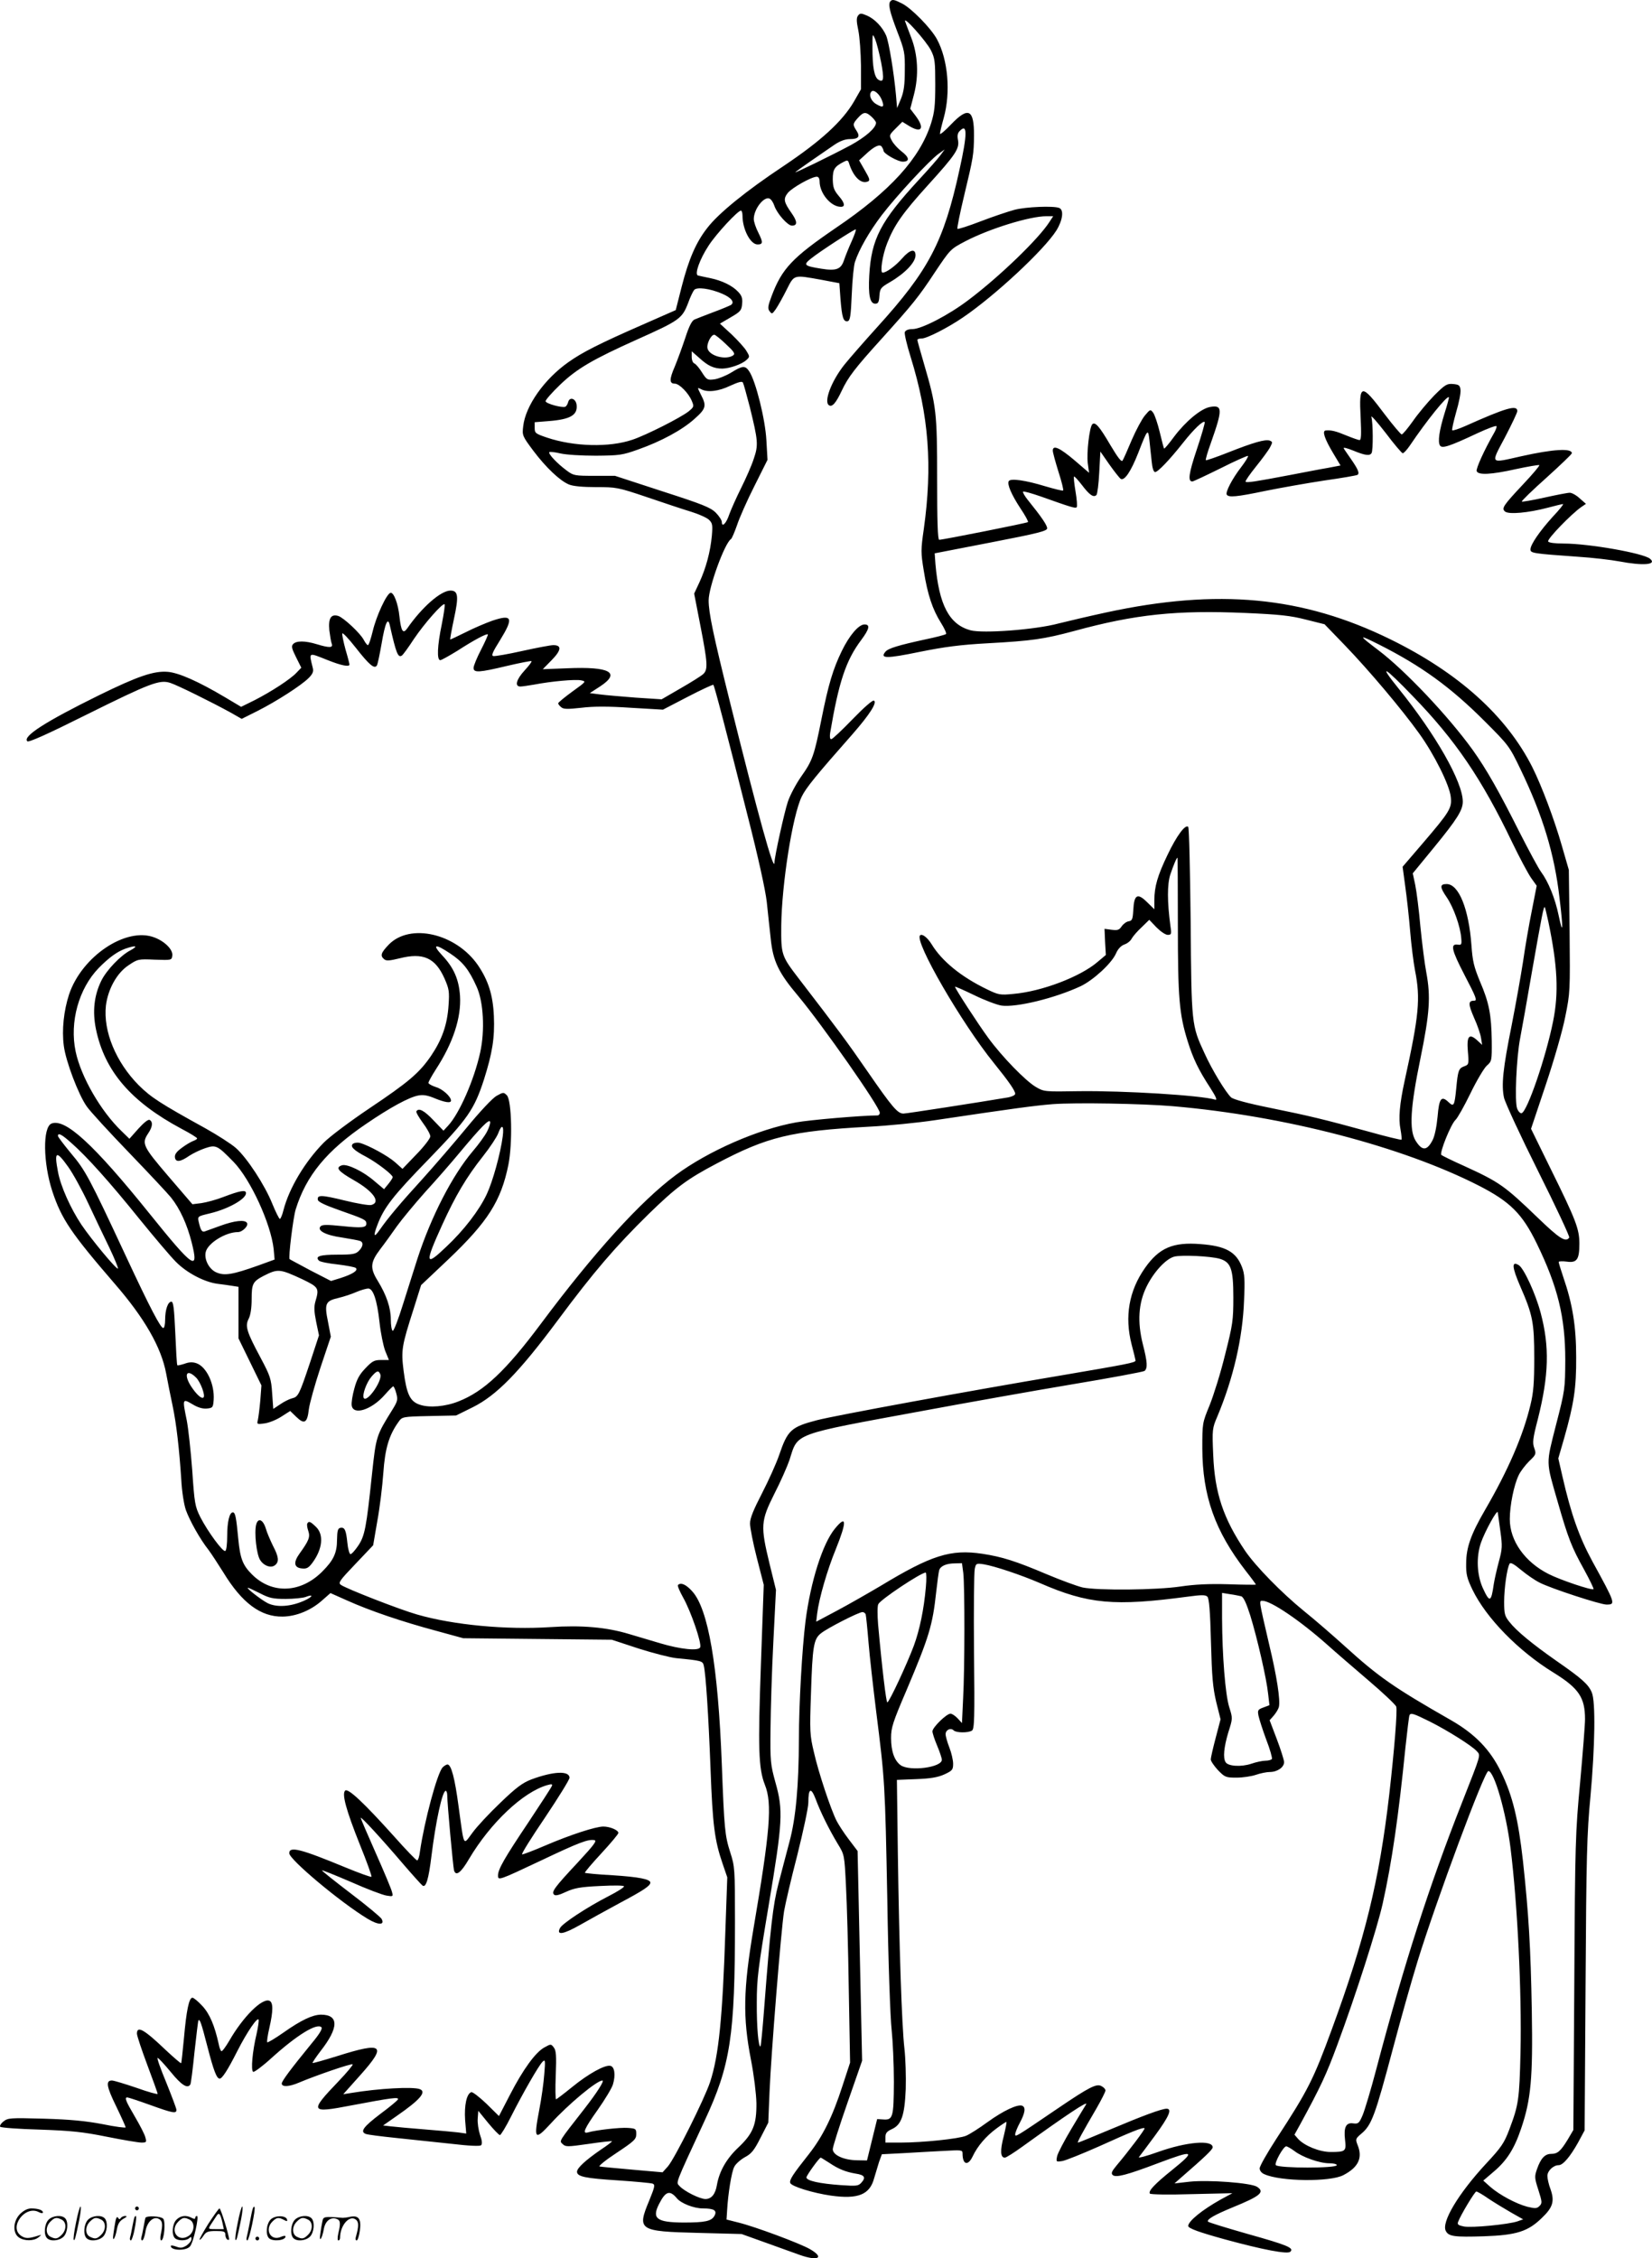 <svg version="1.0" xmlns="http://www.w3.org/2000/svg"
  viewBox="0 0 878.428 1200.43"
 preserveAspectRatio="xMidYMid meet">
<g transform="translate(-0.186,1200.938) scale(0.1,-0.1)"
fill="#000000" stroke="none">
<path d="M4737 12003 c-14 -14 -5 -54 35 -159 40 -103 42 -115 41 -209 0 -76
-5 -112 -20 -150 l-21 -50 -6 70 c-11 119 -37 278 -52 315 -20 46 -61 89 -103
107 -31 13 -36 13 -47 -1 -9 -13 -8 -31 2 -79 7 -34 13 -118 14 -187 l0 -125
-37 -65 c-62 -106 -176 -210 -373 -342 -202 -134 -348 -253 -407 -330 -60 -76
-99 -167 -136 -311 l-32 -126 -175 -77 c-233 -102 -323 -148 -396 -200 -128
-90 -228 -232 -240 -340 -6 -49 -5 -52 54 -131 67 -89 141 -159 189 -179 21
-9 72 -14 144 -14 108 0 116 -1 273 -54 88 -30 193 -65 233 -77 39 -12 82 -31
94 -42 19 -18 21 -27 16 -86 -8 -85 -31 -171 -66 -247 l-28 -60 33 -170 c39
-200 41 -234 15 -258 -11 -10 -65 -44 -121 -76 l-100 -58 -138 9 c-75 6 -161
13 -190 17 l-54 7 54 35 c113 74 54 107 -175 97 l-129 -5 47 48 c52 53 55 80
9 80 -14 0 -88 -14 -165 -31 -76 -17 -145 -29 -154 -27 -12 2 -4 21 35 83 74
120 67 141 -40 105 -34 -12 -98 -39 -141 -61 -43 -21 -80 -39 -83 -39 -2 0 7
50 20 111 26 120 22 149 -19 149 -51 0 -152 -89 -229 -200 -23 -33 -33 -17
-42 61 -7 70 -31 132 -48 127 -21 -6 -75 -123 -94 -203 -10 -41 -21 -75 -26
-75 -4 0 -14 13 -22 28 -18 35 -106 117 -135 127 -39 12 -54 -12 -48 -76 4
-30 9 -63 13 -72 8 -22 -14 -22 -80 -2 -62 19 -110 19 -126 0 -10 -11 -6 -25
16 -69 l28 -56 -25 -26 c-31 -34 -134 -101 -224 -147 l-71 -35 -84 50 c-143
85 -247 131 -306 136 -74 6 -159 -23 -367 -125 -282 -139 -406 -218 -380 -244
7 -7 102 35 314 141 341 169 390 188 447 169 37 -12 216 -100 323 -159 l56
-32 84 42 c101 51 233 136 272 175 22 22 27 35 22 54 -21 86 -26 83 80 41 73
-29 115 -37 115 -23 0 4 -9 40 -21 80 -11 41 -19 79 -17 85 2 6 34 -28 71 -75
72 -92 100 -116 113 -95 4 6 15 59 25 116 19 112 34 144 44 96 33 -146 43
-172 63 -160 6 3 35 43 65 89 56 83 154 194 163 184 3 -3 -4 -50 -15 -106 -24
-115 -27 -191 -8 -191 6 0 47 23 91 50 88 57 156 93 162 87 2 -2 -14 -38 -36
-81 -22 -42 -40 -86 -40 -97 0 -27 29 -25 180 11 68 16 126 27 128 25 3 -3
-14 -25 -37 -50 -44 -48 -54 -85 -22 -85 10 0 42 5 72 10 93 18 219 29 250 23
29 -6 29 -6 -46 -60 -41 -30 -75 -58 -75 -62 0 -5 7 -14 16 -21 12 -11 34 -11
107 -3 65 8 143 8 263 0 l171 -10 131 68 c73 38 134 66 137 64 6 -6 68 -243
183 -699 56 -219 94 -393 101 -455 6 -55 15 -143 21 -195 12 -120 42 -182 146
-305 127 -152 434 -590 434 -621 0 -8 -6 -14 -12 -14 -82 0 -363 -24 -433 -37
-202 -36 -467 -152 -640 -280 -186 -138 -434 -411 -716 -789 -188 -252 -304
-361 -439 -414 -70 -28 -155 -35 -205 -18 -53 17 -71 56 -87 180 -14 111 -10
132 53 329 l40 127 146 138 c208 198 279 309 318 501 23 114 18 344 -8 370
-17 17 -19 17 -55 -3 -21 -12 -87 -82 -157 -167 -66 -80 -172 -203 -236 -274
-117 -128 -185 -209 -228 -271 -31 -45 -36 -35 -12 27 35 92 82 153 271 347
208 215 243 264 295 424 45 142 58 223 53 338 -5 113 -30 190 -85 271 -117
169 -361 225 -474 109 -42 -44 -47 -59 -24 -78 11 -9 28 -8 81 5 126 32 190 3
239 -106 25 -57 27 -70 22 -144 -7 -104 -35 -182 -93 -268 -63 -92 -120 -140
-329 -280 -101 -68 -207 -147 -241 -181 -100 -101 -185 -243 -215 -360 -6 -25
-15 -46 -19 -46 -4 0 -22 36 -40 80 -40 100 -135 245 -194 297 -25 22 -97 68
-161 104 -243 134 -290 165 -355 229 -122 123 -190 288 -175 424 11 87 58 173
120 214 49 33 52 34 140 30 88 -3 90 -3 93 21 5 31 -39 76 -95 97 -150 58
-386 -100 -454 -303 -28 -86 -39 -188 -28 -272 10 -82 78 -261 122 -323 17
-25 119 -136 225 -246 106 -110 206 -217 223 -238 48 -60 86 -144 110 -239 40
-158 10 -138 -224 153 -298 370 -448 507 -521 479 -48 -19 -45 -210 4 -360 49
-148 100 -223 333 -493 157 -181 246 -336 272 -474 9 -47 24 -125 35 -175 20
-96 35 -226 46 -395 3 -58 14 -128 24 -157 20 -56 75 -155 121 -213 15 -20 50
-74 79 -120 98 -161 198 -236 315 -234 73 1 153 34 213 89 l41 36 90 -40 c120
-54 291 -112 470 -160 l146 -40 395 -4 395 -4 143 -47 c79 -25 169 -48 200
-51 135 -13 140 -15 146 -39 11 -45 25 -263 36 -550 11 -299 22 -381 64 -503
l25 -73 -10 -282 c-15 -462 -35 -665 -81 -805 -29 -89 -189 -409 -225 -450
l-28 -31 -160 14 c-88 8 -167 15 -175 17 -8 1 32 34 90 72 95 63 105 73 105
100 0 28 -2 30 -45 33 -40 3 -168 -11 -212 -24 -32 -9 -19 20 52 120 38 54 75
115 81 135 15 50 9 95 -14 99 -29 6 -116 -42 -202 -112 -44 -36 -83 -65 -86
-66 -4 0 -5 57 -2 128 4 104 2 131 -10 147 -15 20 -16 20 -50 1 -47 -25 -114
-117 -184 -253 l-58 -112 -67 66 c-37 35 -73 63 -80 61 -25 -8 -38 -70 -33
-147 l6 -73 -43 6 c-24 3 -104 10 -178 16 -74 6 -154 13 -178 16 l-43 5 73 51
c123 85 160 128 122 142 -35 14 -218 4 -363 -20 l-44 -7 92 103 c142 159 120
177 -123 100 -71 -22 -131 -39 -132 -37 -2 2 17 30 42 63 98 125 99 194 2 194
-45 -1 -105 -29 -200 -96 -44 -31 -82 -53 -85 -51 -3 3 2 37 11 76 21 91 21
137 0 145 -39 15 -140 -86 -212 -211 -20 -34 -39 -60 -43 -57 -4 2 -11 19 -14
37 -22 99 -48 161 -87 203 -22 24 -46 44 -53 44 -18 0 -32 -67 -45 -215 -7
-71 -13 -132 -15 -133 -2 -2 -39 30 -82 70 -115 110 -153 131 -153 87 0 -11
25 -86 55 -166 30 -80 55 -149 55 -154 0 -4 -51 10 -112 32 -62 21 -121 39
-131 39 -34 0 -29 -32 22 -136 28 -58 51 -109 51 -113 0 -4 -55 3 -123 17 -90
17 -172 25 -312 29 -181 5 -191 4 -215 -15 -14 -11 -21 -24 -17 -28 5 -5 99
-12 210 -15 168 -6 228 -12 357 -38 85 -17 168 -31 184 -31 26 0 28 2 21 27
-3 15 -29 65 -56 111 -50 85 -56 102 -40 102 5 0 60 -18 121 -40 122 -44 140
-47 140 -26 0 7 -25 73 -54 145 -30 72 -51 131 -46 131 5 0 36 -34 70 -75 57
-70 89 -90 104 -66 3 4 13 82 22 172 10 90 19 166 21 168 7 10 15 -12 47 -136
34 -132 50 -173 66 -173 13 0 42 44 94 147 53 104 108 183 113 166 2 -6 -3
-40 -11 -76 -22 -92 -31 -193 -18 -201 5 -3 50 30 98 74 135 122 241 187 265
163 7 -7 -11 -37 -53 -87 -111 -136 -158 -199 -158 -212 0 -20 41 -17 92 5 90
38 279 103 285 97 3 -3 -30 -43 -74 -89 -158 -165 -154 -172 69 -129 211 40
251 45 246 32 -1 -5 -43 -40 -93 -77 -91 -69 -110 -95 -78 -107 9 -4 81 -13
158 -21 77 -8 209 -22 293 -31 101 -12 156 -14 162 -8 7 7 5 26 -6 56 -8 25
-14 64 -12 86 l3 41 53 -65 c29 -35 57 -64 62 -64 5 0 32 44 59 98 62 123 148
273 168 292 14 14 15 7 9 -65 -3 -44 -15 -131 -27 -192 -30 -158 -24 -164 62
-71 92 101 244 228 274 228 12 0 -27 -62 -97 -152 -139 -178 -133 -168 -114
-186 15 -15 25 -15 137 1 67 10 123 16 125 14 2 -1 -25 -22 -60 -45 -81 -56
-126 -97 -126 -117 0 -26 45 -35 219 -46 91 -6 173 -14 183 -17 14 -6 12 -16
-18 -90 -66 -158 -56 -164 261 -172 l230 -6 120 -43 c66 -24 151 -54 189 -68
99 -35 134 -15 54 31 -52 30 -293 120 -380 141 l-63 16 3 47 c5 91 24 207 38
233 7 15 33 38 56 51 36 19 50 37 84 104 l41 80 7 170 c8 192 61 855 77 954 6
36 37 170 70 297 32 128 59 254 59 280 0 77 14 84 39 19 25 -68 71 -161 118
-239 35 -57 35 -59 43 -220 5 -89 12 -338 15 -552 l7 -390 -41 -125 c-53 -164
-105 -268 -177 -360 -88 -111 -106 -139 -100 -155 7 -18 120 -53 217 -67 143
-20 206 5 229 93 7 24 19 63 26 86 l15 41 117 6 c64 4 161 9 215 12 92 5 97 5
97 -14 0 -60 29 -68 54 -15 26 55 71 107 125 147 27 20 51 36 54 36 3 0 -4
-34 -14 -76 -20 -77 -18 -114 6 -114 7 0 48 26 91 57 240 173 355 249 341 226
-3 -4 -37 -61 -76 -126 -39 -65 -74 -132 -78 -149 -6 -31 -6 -31 28 -26 20 4
107 39 195 78 170 77 234 103 242 96 4 -4 -84 -121 -150 -199 -24 -29 -29 -40
-20 -49 16 -16 74 -1 243 63 191 72 202 67 73 -37 -92 -74 -127 -111 -118
-125 3 -5 99 -7 222 -3 l217 5 -63 -34 c-98 -55 -171 -114 -172 -140 0 -13 59
-34 197 -72 198 -54 332 -80 346 -65 21 20 -15 35 -229 95 -112 32 -207 61
-209 65 -7 12 35 36 132 76 147 60 172 81 129 109 -32 21 -259 38 -360 27
l-79 -9 34 30 c129 112 169 150 169 162 0 41 -140 29 -291 -25 -61 -22 -107
-34 -101 -27 5 6 44 58 86 115 74 101 92 142 61 142 -26 0 -126 -37 -299 -110
-91 -38 -168 -70 -172 -70 -6 0 20 48 100 185 25 44 46 85 46 92 0 7 -9 17
-21 23 -26 15 -64 -4 -232 -118 -225 -153 -227 -154 -227 -138 0 8 11 36 25
62 28 52 32 82 12 90 -25 9 -101 -27 -184 -87 -45 -33 -97 -66 -115 -73 -39
-16 -230 -36 -346 -36 l-82 0 0 28 c0 22 7 31 33 43 52 23 69 72 75 213 2 67
-1 164 -7 216 -14 121 -28 545 -35 1041 l-5 387 102 4 c76 3 114 9 150 25 43
20 47 25 47 57 0 19 -9 58 -20 86 -11 28 -20 60 -20 71 0 23 27 36 43 20 13
-13 76 -14 97 -1 13 8 15 63 11 418 -2 225 0 423 4 441 6 30 8 31 48 25 56 -9
197 -56 299 -100 257 -112 396 -124 785 -72 74 10 95 10 105 0 9 -9 15 -78 19
-240 5 -188 10 -243 28 -320 l23 -92 -26 -99 c-14 -53 -26 -105 -26 -114 0 -9
17 -34 38 -57 37 -38 42 -40 99 -40 33 0 80 7 103 15 23 8 57 15 74 15 40 0
76 25 76 53 -1 12 -18 67 -39 122 l-38 100 22 25 c12 14 24 34 27 45 9 36 -11
165 -52 335 -55 237 -54 230 -35 230 45 0 201 -106 345 -234 41 -37 139 -121
217 -188 79 -67 145 -130 149 -140 7 -22 -10 -231 -37 -468 -53 -457 -129
-768 -305 -1247 -99 -270 -127 -325 -296 -584 -48 -74 -88 -144 -88 -156 0
-12 10 -25 25 -31 85 -39 350 -42 420 -5 81 42 104 93 75 162 -11 29 -10 32
19 57 57 47 74 95 171 459 38 143 96 350 130 460 101 327 355 1010 376 1010
31 0 94 -218 118 -410 37 -296 60 -767 53 -1085 -6 -251 -10 -279 -59 -409
-28 -74 -42 -95 -126 -185 -146 -158 -237 -310 -212 -356 15 -29 45 -33 203
-28 172 6 233 25 307 97 59 56 69 89 47 152 -10 26 -17 58 -17 72 0 27 32 57
60 57 23 0 61 45 103 120 l35 65 5 775 c4 683 7 802 26 1000 24 266 28 505 7
553 -18 43 -53 74 -187 167 -130 91 -214 160 -252 209 -24 30 -27 43 -27 106
0 70 15 178 29 202 4 9 23 -1 61 -33 30 -25 75 -56 100 -68 58 -30 321 -116
354 -116 50 0 49 4 -75 230 -70 129 -113 250 -159 451 l-22 96 31 107 c52 183
65 267 64 431 0 163 -19 282 -68 424 -14 41 -25 78 -25 82 0 4 19 5 42 2 55
-8 68 11 68 95 0 78 -17 124 -155 403 l-102 208 78 233 c44 131 90 290 104
363 26 128 26 136 23 455 l-4 325 -37 128 c-40 140 -107 318 -157 418 -137
272 -392 502 -755 680 -467 229 -917 271 -1510 143 -88 -19 -203 -46 -255 -59
-122 -33 -402 -54 -468 -36 -113 31 -167 135 -186 352 l-4 57 299 58 c254 49
299 61 299 75 0 16 -28 58 -103 151 -17 21 -28 41 -25 44 4 3 46 -9 95 -26
160 -57 183 -64 190 -57 4 4 1 42 -6 83 -7 42 -11 78 -8 80 2 3 21 -18 42 -45
40 -53 62 -68 77 -53 5 5 12 59 15 120 l6 111 48 -69 c27 -38 54 -72 60 -76
20 -12 54 38 93 137 50 129 53 133 60 66 3 -32 9 -82 12 -112 3 -33 10 -55 18
-55 15 0 77 65 149 156 56 71 106 119 115 110 2 -3 -16 -68 -42 -145 -43 -128
-49 -171 -24 -171 5 0 73 32 150 70 77 39 143 68 146 66 3 -3 -13 -29 -35 -58
-49 -63 -86 -135 -78 -148 10 -16 53 -12 206 20 79 16 220 41 312 55 93 13
172 27 177 30 13 8 2 32 -35 85 -17 25 -35 50 -38 56 -4 7 19 1 51 -12 63 -26
88 -29 97 -13 9 14 8 163 -1 192 -3 12 30 -26 76 -85 45 -60 86 -108 91 -108
5 0 22 18 37 40 91 135 198 267 208 258 2 -2 -8 -39 -22 -83 -29 -93 -38 -155
-25 -174 11 -17 49 -5 200 66 52 24 97 41 100 37 3 -3 -3 -20 -13 -37 -52 -90
-97 -190 -92 -202 8 -22 76 -19 210 11 65 14 120 23 123 21 3 -3 -36 -49 -86
-102 -107 -114 -116 -128 -96 -145 20 -16 122 -7 225 20 41 11 79 20 83 20 5
0 -19 -30 -54 -67 -69 -76 -119 -148 -119 -174 0 -20 11 -22 250 -39 80 -5
180 -17 223 -25 126 -24 201 -18 163 14 -35 30 -327 81 -459 81 -46 0 -79 4
-83 11 -7 12 123 146 176 183 l25 17 -33 29 c-18 17 -42 30 -53 30 -12 0 -73
-12 -136 -26 -63 -14 -117 -23 -119 -21 -3 3 56 60 131 127 74 67 135 125 135
130 0 28 -99 22 -269 -16 -169 -38 -164 -45 -87 100 36 69 66 132 66 140 0 35
-59 18 -278 -80 -34 -15 -65 -25 -68 -22 -3 3 7 47 21 97 15 50 25 103 23 118
-3 24 -8 28 -39 31 -33 3 -43 -3 -101 -61 -35 -36 -86 -97 -113 -136 -28 -39
-54 -71 -60 -71 -5 1 -46 49 -90 107 -125 167 -138 165 -128 -19 4 -88 3 -118
-6 -118 -6 0 -37 11 -69 24 -55 23 -81 30 -111 27 -20 -2 -6 -44 40 -121 l39
-65 -68 -13 c-37 -6 -128 -24 -202 -38 -184 -35 -230 -42 -235 -35 -2 4 23 40
56 81 33 41 67 87 75 103 13 25 13 28 -2 34 -23 9 -88 -10 -222 -63 -63 -25
-116 -43 -118 -41 -3 2 9 44 27 93 63 178 62 202 -5 190 -49 -9 -130 -77 -191
-158 -27 -37 -51 -65 -53 -63 -2 1 -12 40 -23 86 -11 46 -27 93 -35 104 -15
20 -16 19 -44 -14 -16 -19 -47 -77 -70 -130 -22 -53 -44 -102 -49 -110 -6 -9
-24 14 -64 81 -59 101 -82 127 -97 112 -15 -15 -31 -153 -24 -207 l7 -51 -78
67 c-78 66 -115 83 -115 51 0 -10 14 -60 30 -112 17 -52 28 -97 25 -100 -2 -3
-46 8 -97 23 -102 31 -182 43 -192 27 -10 -16 14 -72 62 -145 25 -37 43 -70
40 -73 -5 -5 -452 -94 -472 -94 -8 0 -11 102 -11 322 0 357 -4 388 -70 614
-19 65 -35 122 -35 126 0 5 10 8 23 8 27 0 137 56 218 111 171 116 432 359
498 463 34 55 41 110 15 120 -31 12 -177 6 -238 -10 -33 -9 -114 -36 -179 -61
-65 -25 -121 -43 -124 -40 -3 3 13 82 35 174 50 208 52 222 53 321 1 141 -30
156 -122 60 -32 -34 -59 -56 -59 -50 0 7 9 45 20 84 38 137 23 310 -36 419
-32 59 -135 164 -186 190 -40 20 -51 23 -61 12z m215 -261 c21 -42 23 -61 23
-182 0 -112 -4 -147 -22 -205 -59 -187 -217 -361 -505 -556 -233 -159 -288
-217 -343 -363 -20 -53 -22 -67 -11 -81 12 -16 14 -16 33 11 11 16 37 62 57
102 42 83 35 81 186 54 l95 -18 6 -84 c8 -98 15 -122 38 -118 13 3 17 25 22
143 3 77 11 155 17 172 22 67 76 161 142 248 77 101 254 292 303 327 l32 23
-22 -30 c-12 -17 -63 -75 -114 -130 -205 -222 -254 -316 -265 -510 -6 -105 4
-150 32 -150 15 0 20 8 22 42 3 39 7 44 55 72 81 47 137 106 137 143 0 38 -30
31 -71 -16 -35 -40 -84 -76 -104 -76 -15 0 -1 93 24 156 38 97 82 160 216 308
149 164 169 195 161 240 -5 25 -2 39 10 50 40 41 40 -17 -2 -206 -84 -385
-163 -535 -439 -839 -66 -73 -144 -162 -173 -198 -70 -88 -111 -198 -82 -216
17 -11 37 12 68 78 34 72 69 118 213 277 163 181 196 221 282 352 82 122 82
123 162 165 129 67 342 133 431 133 l36 0 -19 -29 c-56 -89 -265 -291 -431
-416 -105 -80 -250 -155 -298 -155 -22 0 -37 -6 -41 -16 -3 -9 11 -68 31 -132
97 -313 117 -578 70 -915 -16 -111 -16 -125 0 -222 20 -127 47 -206 91 -276
19 -30 31 -57 27 -60 -4 -4 -54 -17 -112 -29 -142 -31 -195 -47 -210 -65 -31
-37 6 -37 181 -1 134 27 217 38 364 46 236 13 297 22 458 65 325 89 545 112
912 96 181 -8 238 -14 320 -35 l100 -25 111 -115 c126 -131 299 -336 391 -464
81 -112 162 -275 169 -338 7 -60 -4 -78 -153 -252 l-103 -120 14 -104 c8 -56
20 -163 26 -237 6 -74 18 -168 26 -210 30 -151 21 -240 -55 -586 -27 -124 -34
-201 -22 -260 5 -27 7 -52 5 -54 -2 -2 -79 16 -171 42 -241 66 -315 84 -526
127 -124 25 -196 45 -209 56 -28 26 -102 147 -142 236 -68 147 -69 150 -73
698 -3 272 -8 499 -13 504 -15 15 -61 -46 -110 -149 -53 -110 -70 -169 -70
-241 l0 -48 -40 39 c-50 49 -68 39 -72 -43 -3 -50 -6 -57 -25 -60 -12 -2 -28
-14 -37 -27 -13 -19 -21 -22 -53 -18 l-38 5 3 -70 4 -69 -44 -37 c-92 -79
-297 -157 -448 -170 -70 -7 -79 -5 -139 24 -137 66 -241 150 -296 241 -22 35
-50 57 -61 46 -31 -31 221 -467 394 -680 80 -99 112 -146 112 -162 0 -7 -17
-15 -37 -19 -148 -25 -540 -86 -557 -86 -31 0 -58 31 -192 225 -106 154 -159
225 -362 489 -96 125 -97 129 -96 286 3 222 60 585 109 685 23 47 75 111 271
333 90 103 131 167 113 177 -6 5 -53 -36 -114 -99 -56 -58 -107 -106 -113
-106 -7 0 -9 12 -6 33 46 272 84 386 165 494 44 59 49 83 18 83 -31 0 -80 -57
-121 -141 -47 -97 -71 -177 -108 -362 -39 -196 -48 -221 -109 -307 -27 -39
-59 -99 -70 -133 -18 -53 -71 -293 -71 -322 -1 -61 -88 255 -236 850 -90 362
-114 477 -114 543 0 71 86 306 119 326 5 4 19 37 32 74 12 37 53 130 92 207
l70 140 -6 105 c-6 110 -56 312 -91 365 -21 32 -35 32 -96 -6 -28 -17 -68 -33
-89 -36 -37 -5 -41 -3 -66 36 -14 23 -32 44 -40 48 -9 3 -15 18 -15 35 l0 30
41 -36 c46 -42 77 -56 122 -56 40 1 103 23 127 45 19 17 19 19 2 47 -9 17 -45
56 -79 89 l-63 58 58 34 c52 30 57 37 60 71 3 29 -2 44 -20 63 -31 34 -87 61
-150 74 -29 6 -58 12 -65 14 -19 6 9 86 57 159 40 62 155 186 172 186 4 0 8
-12 8 -27 0 -72 42 -153 80 -153 29 0 30 11 5 61 -14 27 -25 60 -25 74 0 52
53 121 83 109 9 -3 21 -21 27 -40 14 -40 70 -104 93 -104 30 0 29 22 -1 65
-43 61 -46 77 -21 109 22 27 126 86 154 86 9 0 15 -9 15 -25 0 -63 60 -135
113 -135 25 0 21 21 -13 60 -24 29 -29 44 -30 86 0 53 9 68 58 93 19 10 23 9
28 -6 22 -71 63 -113 99 -99 14 5 13 13 -14 59 l-31 54 33 30 c46 44 77 59 88
42 5 -8 9 -17 9 -21 0 -15 76 -58 102 -58 39 0 36 23 -8 56 -19 15 -42 40 -50
56 -15 28 -14 30 20 64 l36 36 34 -21 c68 -42 87 -15 37 52 l-29 38 20 77 c26
100 21 210 -15 302 -14 36 -28 74 -32 85 -12 35 113 -105 137 -153z m-265 -63
c17 -91 14 -111 -15 -93 -21 14 -31 66 -31 169 0 78 0 79 14 47 8 -19 22 -74
32 -123z m3 -199 c16 -40 9 -46 -29 -24 -29 17 -41 51 -25 67 12 12 41 -12 54
-43z m-53 -92 c13 -12 23 -26 23 -31 0 -28 -57 -77 -136 -120 -101 -54 -302
-152 -293 -143 6 7 136 97 208 146 30 20 57 30 82 30 46 0 56 13 35 45 -21 32
-20 37 9 69 29 32 42 32 72 4z m-106 -660 c-16 -35 -34 -80 -41 -101 -16 -49
-41 -59 -121 -46 -93 15 -98 20 -52 56 45 36 225 153 235 153 4 0 -6 -28 -21
-62z m-689 -280 c49 -21 68 -46 46 -60 -7 -4 -49 -22 -93 -38 -44 -17 -89 -34
-100 -39 -14 -6 -29 -35 -49 -97 -16 -48 -41 -117 -56 -153 -30 -69 -29 -91 0
-91 24 0 73 -50 90 -91 13 -30 12 -33 -16 -56 -41 -33 -227 -127 -299 -151
-123 -42 -311 -37 -454 11 -62 21 -66 24 -66 52 l0 30 75 6 c115 9 154 32 148
86 -4 34 -37 45 -45 15 -3 -12 -10 -23 -16 -25 -18 -6 -100 16 -104 29 -2 6
34 47 79 90 88 84 172 133 408 239 226 101 239 111 271 194 11 31 26 62 32 69
14 17 84 8 149 -20z m20 -268 c44 -41 50 -51 38 -60 -39 -26 -126 -3 -136 37
-6 23 18 73 36 73 5 0 33 -22 62 -50z m127 -335 c44 -179 46 -201 21 -274 -11
-35 -42 -105 -67 -155 -25 -50 -53 -113 -63 -140 -16 -49 -40 -73 -40 -41 0 9
-15 32 -32 49 -28 28 -71 45 -285 114 l-251 82 -110 0 c-104 0 -111 1 -148 29
-50 37 -99 89 -91 97 3 3 30 0 59 -7 31 -7 110 -12 188 -12 126 1 141 3 225
33 122 43 235 104 300 163 61 54 65 69 34 128 -20 40 -20 40 0 30 34 -19 94
-12 156 18 42 19 62 25 67 17 4 -7 20 -66 37 -131z m3344 -1261 c226 -114 381
-226 563 -408 128 -128 132 -133 191 -256 118 -245 180 -448 207 -681 21 -173
19 -206 -4 -97 -19 93 -56 182 -94 233 -13 17 -64 112 -114 210 -109 217 -175
334 -250 439 -130 180 -360 423 -502 530 -107 81 -107 85 3 30z m182 -276
c225 -232 365 -437 527 -775 39 -81 85 -167 101 -190 l30 -42 -26 -133 c-15
-73 -36 -196 -47 -273 -12 -77 -39 -228 -60 -335 -47 -233 -55 -318 -41 -385
6 -27 88 -204 182 -392 94 -188 168 -346 165 -352 -18 -28 -53 -5 -169 107
-176 169 -201 187 -391 274 -61 27 -115 54 -120 58 -11 11 51 164 75 186 11
10 47 74 80 142 33 68 73 135 87 147 26 23 27 26 26 132 -2 138 -14 203 -63
316 -32 78 -39 107 -45 192 -14 192 -67 325 -132 325 -37 0 -37 -16 1 -71 36
-53 73 -156 77 -219 3 -31 0 -35 -18 -32 -42 6 -34 -28 36 -163 61 -117 68
-135 51 -135 -33 0 -33 -17 -1 -91 18 -39 34 -87 37 -107 l6 -37 -26 24 c-43
39 -57 24 -50 -58 6 -69 5 -71 -20 -80 -29 -11 -33 -22 -42 -119 -9 -91 -13
-98 -41 -71 -38 36 -50 20 -58 -77 -5 -53 -15 -102 -26 -124 -30 -59 -56 -60
-91 -4 -35 57 -28 176 26 438 49 240 55 327 31 456 -8 41 -22 149 -31 240 -8
91 -21 193 -28 226 l-13 61 114 139 c122 149 152 197 152 242 0 104 -143 356
-342 602 -109 135 -78 119 77 -42z m-1250 -1215 c0 -386 7 -474 52 -618 29
-93 58 -153 120 -248 32 -50 39 -67 26 -63 -75 23 -482 48 -724 45 -184 -3
-186 -3 -230 23 -54 32 -178 159 -252 260 -53 72 -177 263 -177 272 0 3 45
-17 101 -44 55 -27 121 -52 146 -56 78 -11 284 39 421 103 67 32 163 120 187
172 11 26 27 43 46 50 15 5 33 19 39 32 7 12 30 39 53 60 l40 39 38 -40 c22
-22 48 -40 60 -40 19 0 21 4 15 43 -18 133 -18 225 -1 278 17 50 33 89 38 89
1 0 2 -161 2 -357z m1970 17 c49 -234 56 -378 25 -531 -39 -193 -137 -477
-167 -487 -7 -2 -18 9 -24 25 -14 36 -4 270 16 373 8 41 37 204 64 361 52 295
61 342 67 336 2 -2 10 -36 19 -77z m-7539 -152 c-53 -27 -129 -107 -156 -163
-38 -78 -47 -163 -28 -256 46 -223 186 -386 455 -530 46 -24 83 -47 83 -51 0
-4 -9 -9 -19 -13 -10 -3 -38 -19 -61 -36 -30 -22 -40 -36 -38 -52 4 -27 28
-25 77 9 20 13 57 31 84 40 57 19 64 16 151 -73 90 -93 198 -328 213 -463 l5
-56 -88 -32 c-135 -48 -178 -55 -220 -37 -40 16 -68 70 -58 110 12 47 106 105
171 105 24 0 58 34 48 49 -11 18 -66 12 -140 -15 -38 -14 -77 -28 -86 -31 -12
-3 -19 6 -27 37 -11 46 -15 42 58 60 96 23 190 76 190 107 0 19 -30 14 -122
-21 -36 -14 -88 -28 -115 -32 l-48 -6 -128 149 c-136 159 -143 174 -107 228
23 34 26 60 8 71 -7 5 -30 -13 -60 -46 l-48 -54 -41 40 c-111 106 -217 290
-245 424 -33 157 17 335 123 444 54 55 97 86 140 102 57 20 73 16 29 -8z
m1701 -18 c66 -44 98 -84 139 -175 37 -80 45 -234 19 -351 -32 -145 -110 -323
-170 -388 l-25 -27 -53 55 c-49 52 -79 68 -91 48 -3 -5 13 -32 34 -61 22 -29
40 -62 40 -72 0 -11 -33 -54 -74 -96 l-74 -77 -39 35 c-37 33 -140 90 -188
103 -11 3 -26 1 -34 -3 -21 -14 -1 -35 70 -72 57 -31 139 -94 139 -107 0 -4
-10 -20 -23 -36 l-23 -28 -50 42 c-59 52 -146 94 -174 85 -36 -12 -21 -31 63
-79 104 -59 146 -118 93 -132 -13 -3 -77 8 -142 24 -123 30 -147 31 -142 3 2
-11 41 -29 118 -56 128 -45 140 -50 140 -70 0 -22 -24 -24 -130 -13 -78 8
-104 8 -113 -1 -22 -22 26 -48 114 -60 44 -7 87 -15 95 -18 20 -7 17 -30 -6
-53 -17 -17 -33 -20 -114 -20 -93 0 -121 -9 -98 -32 6 -6 50 -15 99 -20 48 -6
92 -14 97 -19 14 -13 -18 -33 -80 -53 l-52 -16 -109 56 c-59 32 -109 58 -111
60 -8 5 19 222 32 264 56 181 165 313 376 456 126 86 227 141 276 150 27 5 50
1 88 -15 54 -22 86 -27 86 -12 0 21 -45 62 -81 72 -21 7 -39 17 -39 22 0 6 18
38 39 71 92 141 136 276 129 391 -6 88 -33 150 -94 215 -57 61 -39 65 43 10z
m3843 -811 c591 -51 1217 -214 1625 -422 166 -85 231 -149 308 -307 112 -230
152 -392 152 -620 -1 -152 -1 -159 -49 -344 -54 -214 -55 -189 9 -411 56 -195
74 -240 140 -359 30 -55 53 -102 50 -104 -8 -8 -177 49 -238 80 -127 64 -207
177 -207 292 0 73 22 181 47 233 9 20 35 54 56 75 37 35 38 39 27 70 -10 28
-8 50 19 153 59 235 63 386 15 566 -27 102 -89 236 -116 253 -39 24 -37 -9 7
-111 67 -153 75 -193 75 -383 0 -130 -4 -183 -20 -248 -39 -164 -119 -348
-241 -558 -75 -129 -101 -200 -101 -286 -1 -56 4 -78 34 -140 73 -150 244
-325 431 -440 134 -83 167 -132 167 -247 0 -31 -12 -182 -26 -336 -25 -266
-27 -318 -31 -1064 l-5 -784 -30 -51 c-38 -62 -54 -76 -88 -76 -33 0 -55 -23
-75 -80 -14 -40 -14 -47 7 -112 20 -63 21 -70 6 -85 -14 -14 -23 -14 -65 -4
-60 16 -146 62 -196 105 l-38 34 55 47 c70 59 110 122 146 229 53 155 63 270
57 626 -6 344 -17 519 -47 797 -25 222 -55 347 -116 472 -58 120 -139 203
-266 276 -306 175 -384 229 -568 396 -63 57 -160 141 -215 185 -119 97 -255
236 -312 319 -116 172 -162 308 -170 510 -6 136 -5 142 22 205 85 203 135 418
142 618 5 108 3 140 -11 176 -31 81 -87 112 -220 122 -147 12 -221 -20 -296
-127 -85 -121 -109 -258 -71 -406 12 -45 21 -83 21 -86 0 -11 -49 -20 -390
-78 -489 -82 -1208 -214 -1304 -239 -138 -36 -156 -53 -201 -185 -15 -44 -56
-135 -91 -203 -46 -89 -64 -133 -64 -161 0 -22 16 -104 36 -182 l37 -144 -15
-420 c-16 -449 -13 -557 21 -643 40 -100 28 -244 -61 -767 -54 -322 -57 -469
-13 -695 16 -82 28 -182 29 -230 1 -115 -18 -162 -95 -235 -63 -59 -102 -126
-115 -200 -8 -49 -29 -75 -61 -75 -30 0 -112 41 -137 68 -20 23 -30 -3 132
347 139 298 162 451 162 1060 0 280 -1 293 -25 367 -29 91 -32 125 -45 468
-20 525 -72 826 -157 920 -33 37 -61 49 -76 34 -4 -4 9 -34 28 -68 41 -73 99
-242 90 -263 -7 -21 -105 -11 -212 21 -43 13 -117 35 -165 49 -122 37 -255 48
-420 37 -233 -15 -514 11 -708 67 -92 26 -379 138 -406 158 -15 11 -6 23 78
111 l94 99 22 128 c13 70 27 185 32 255 9 131 30 202 81 273 19 27 20 28 162
31 l144 3 89 44 c126 63 244 183 451 461 193 260 308 393 484 566 146 142 205
186 361 268 271 143 395 173 808 196 102 5 262 21 355 35 422 63 527 77 625
85 122 9 474 3 640 -11z m-3649 -136 c-11 -21 -44 -67 -75 -103 -108 -127
-221 -346 -294 -570 -17 -52 -51 -162 -77 -243 -25 -81 -50 -145 -55 -142 -6
4 -10 31 -10 60 0 62 -23 130 -69 205 -43 69 -40 99 12 168 24 31 64 87 90
124 26 36 93 117 149 180 57 62 139 156 182 208 116 139 160 184 164 166 2 -8
-6 -32 -17 -53z m84 -25 c-12 -91 -53 -239 -85 -307 -40 -85 -121 -191 -216
-280 -112 -107 -115 -90 -21 117 70 154 129 254 217 365 38 48 74 103 81 122
19 52 32 43 24 -17z m-2293 -35 c80 -70 204 -208 361 -403 78 -96 165 -199
194 -228 58 -59 152 -108 222 -117 25 -3 61 -8 79 -11 l32 -5 0 -137 0 -137
61 -125 61 -125 -6 -80 c-4 -44 -10 -91 -13 -104 -6 -23 -4 -24 36 -18 23 3
63 19 89 36 l47 30 32 -31 c43 -42 59 -33 67 39 4 32 32 132 62 223 l55 164
-15 79 c-20 97 -14 111 56 127 29 7 72 21 96 32 24 10 52 18 62 18 26 0 47
-61 60 -180 6 -56 20 -124 30 -151 l20 -49 -42 0 c-36 0 -47 -6 -83 -44 -32
-33 -46 -59 -59 -108 -10 -35 -16 -75 -14 -89 7 -55 105 -25 176 56 22 25 42
45 45 45 3 0 11 -17 16 -37 9 -33 7 -42 -18 -83 -89 -143 -89 -143 -111 -346
-30 -285 -38 -329 -74 -382 -17 -25 -35 -45 -41 -44 -5 1 -13 28 -16 60 -7 68
-14 84 -37 80 -14 -3 -17 -16 -18 -63 0 -71 -19 -110 -78 -169 -115 -116 -269
-122 -375 -15 -48 48 -62 83 -72 187 -11 117 -16 142 -29 142 -18 0 -30 -50
-30 -125 0 -41 -4 -77 -10 -80 -12 -8 -93 102 -133 180 -28 56 -31 72 -43 250
-8 105 -21 223 -29 264 -24 116 -23 117 30 86 29 -18 55 -25 77 -23 31 3 33 6
36 45 6 84 -38 178 -92 196 -20 7 -40 6 -63 -3 -19 -6 -36 -10 -38 -8 -3 2 -7
79 -11 171 -6 131 -10 167 -21 167 -18 0 -33 -42 -33 -96 0 -24 -4 -44 -10
-44 -14 0 -69 104 -200 385 -194 416 -214 453 -290 543 -38 46 -70 88 -70 93
0 19 21 8 72 -38z m-17 -127 c25 -35 73 -122 106 -193 33 -70 83 -176 112
-235 28 -59 49 -110 46 -112 -7 -7 -139 152 -194 233 -58 87 -111 205 -125
282 -21 110 -9 115 55 25z m6123 -488 c59 -18 72 -53 72 -205 0 -122 -3 -144
-44 -305 -23 -95 -61 -216 -82 -268 -39 -95 -39 -96 -39 -230 1 -252 67 -439
231 -651 30 -38 54 -71 54 -73 0 -1 -66 -1 -147 2 -105 3 -179 -1 -254 -12
-126 -19 -441 -22 -521 -5 -29 7 -114 38 -190 70 -165 70 -238 93 -343 109
-168 25 -270 -7 -541 -171 -66 -39 -169 -98 -231 -131 l-111 -59 5 43 c10 81
54 233 99 342 60 149 58 186 -5 109 -65 -79 -129 -281 -156 -492 -18 -144 -35
-441 -35 -626 -1 -249 -16 -418 -50 -545 -17 -63 -43 -164 -59 -225 -29 -111
-43 -234 -76 -664 -8 -107 -17 -196 -19 -199 -11 -10 -21 104 -20 233 0 125 7
181 63 515 75 446 78 507 36 655 -26 95 -28 110 -26 285 1 102 7 309 15 461
l14 277 -34 138 c-49 202 -47 228 25 372 33 64 69 146 81 181 46 145 11 132
705 260 237 44 597 108 800 142 204 34 376 66 383 71 17 15 15 47 -9 141 -30
119 -24 219 20 308 38 77 101 145 145 158 37 11 197 3 244 -11z m-4880 -108
c89 -43 92 -48 71 -119 -8 -28 -7 -53 4 -108 l15 -72 -47 -143 c-58 -173 -63
-184 -97 -192 -15 -4 -43 -18 -63 -32 l-36 -24 -6 83 c-5 77 -10 92 -61 188
-75 140 -84 169 -64 208 10 19 16 57 16 105 0 81 6 93 63 123 77 39 86 38 205
-17z m416 -506 c13 -33 -71 -153 -88 -126 -9 16 14 81 40 112 29 34 39 37 48
14z m-979 -18 c23 -23 50 -95 39 -105 -10 -10 -39 17 -68 62 -39 63 -20 92 29
43z m6935 -817 c11 -78 10 -94 -8 -160 -11 -41 -23 -94 -27 -119 -14 -99 -22
-102 -59 -21 -31 70 -35 163 -10 238 21 61 88 183 90 163 1 -8 8 -54 14 -101z
m-2856 -221 c8 -69 8 -508 -1 -670 l-6 -128 -23 25 c-13 14 -30 25 -38 25 -21
0 -96 -73 -96 -94 0 -9 11 -43 25 -76 14 -33 25 -67 25 -75 0 -41 -170 -63
-219 -29 -33 24 -51 74 -51 145 0 55 9 83 84 258 118 279 137 341 156 518 6
54 13 106 16 116 7 22 38 36 85 36 l36 1 7 -52z m-199 -75 c-10 -117 -33 -228
-64 -312 -35 -94 -131 -301 -141 -301 -6 0 -28 181 -49 415 -4 50 -4 98 1 107
12 25 227 168 252 168 4 0 5 -35 1 -77z m-3541 -33 c50 -26 70 -30 137 -30 43
0 90 5 105 10 46 18 40 1 -8 -20 -72 -32 -147 -36 -194 -12 -36 19 -115 81
-104 81 3 1 32 -13 64 -29z m5218 -16 c12 -4 27 -36 48 -102 37 -120 87 -337
95 -417 l7 -60 -32 -12 c-30 -11 -32 -15 -26 -45 4 -18 22 -75 41 -126 20 -51
33 -98 30 -103 -4 -5 -19 -9 -34 -9 -15 0 -49 -7 -75 -16 -53 -18 -124 -14
-137 8 -15 23 -9 80 14 158 24 75 24 75 5 135 -21 68 -37 273 -38 473 l0 134
43 -7 c23 -3 50 -9 59 -11z m-1997 -96 c2 -7 9 -74 15 -148 6 -74 25 -241 41
-370 46 -364 47 -378 59 -1000 5 -328 16 -631 23 -690 6 -58 12 -182 12 -277
-1 -190 -5 -204 -58 -200 l-31 2 -27 -110 -27 -110 -54 1 c-70 1 -128 28 -128
59 0 12 35 123 78 246 l78 224 -12 557 -12 558 -47 62 c-26 34 -55 79 -65 99
-30 59 -96 256 -120 363 -22 92 -23 112 -16 310 8 254 14 292 53 323 33 27
201 113 221 113 7 0 15 -6 17 -12z m2998 -569 c96 -48 226 -130 251 -158 22
-24 25 -11 -79 -276 -173 -438 -308 -858 -455 -1415 -28 -107 -61 -216 -72
-243 -19 -45 -24 -48 -50 -45 -39 6 -52 -20 -44 -88 7 -60 3 -64 -77 -64 -58
0 -139 33 -172 69 l-20 23 31 56 c110 202 139 265 197 422 97 261 212 620 241
750 49 219 85 470 121 830 10 91 19 168 22 173 8 12 21 8 106 -34z m-718
-2284 c43 -33 134 -65 185 -65 22 0 40 -4 40 -10 0 -17 -306 -17 -324 0 -10
10 40 100 55 100 6 0 25 -11 44 -25z m-2473 -63 c49 -33 87 -48 140 -57 47 -7
55 -20 31 -47 -17 -19 -25 -20 -112 -14 -111 8 -181 23 -181 41 0 10 68 105
76 105 2 0 22 -13 46 -28z m-811 -188 c22 -27 90 -54 139 -54 59 0 76 -11 61
-39 -16 -29 -50 -36 -166 -36 -141 1 -168 21 -129 98 35 69 57 76 95 31z
m4317 -3 c32 -21 86 -54 121 -74 l62 -35 -31 -11 c-48 -16 -241 -35 -284 -27
-30 6 -36 11 -31 24 13 36 89 162 97 162 5 0 35 -17 66 -39z M1364 3905 c-11
-44 2 -159 21 -188 20 -32 59 -45 80 -27 22 18 19 44 -12 103 -14 29 -32 70
-38 92 -15 48 -41 58 -51 20z M1636 3911 c-3 -5 -1 -22 5 -39 11 -33 4 -51
-47 -122 -33 -46 -29 -74 13 -78 25 -3 36 3 56 30 54 73 62 150 19 191 -30 29
-38 32 -46 18z M2356 2615 c-29 -29 -98 -288 -121 -447 -3 -27 -10 -48 -15
-48 -5 0 -60 57 -123 128 -160 178 -245 258 -260 243 -18 -18 5 -103 78 -286
37 -91 65 -169 62 -172 -3 -3 -66 20 -139 50 -237 98 -298 114 -298 75 0 -33
272 -261 416 -348 58 -35 93 -35 75 -1 -6 10 -80 72 -166 137 -85 65 -153 119
-151 121 2 2 71 -26 155 -62 83 -37 168 -69 188 -72 35 -6 36 -5 29 20 -3 14
-42 107 -86 206 -44 99 -80 183 -80 187 0 10 113 -113 228 -248 50 -58 96
-109 101 -112 18 -12 32 34 47 157 23 186 58 347 76 347 4 0 8 -11 8 -24 0
-44 31 -380 36 -399 10 -33 37 -13 80 61 114 192 287 355 415 392 25 7 30 6
25 -5 -3 -8 -59 -94 -124 -192 -128 -191 -162 -250 -162 -283 0 -28 3 -27 230
80 200 95 248 113 281 108 17 -2 3 -22 -86 -118 -126 -135 -142 -157 -127
-172 7 -7 26 -3 64 15 44 20 75 26 181 31 77 4 127 3 127 -2 0 -6 -37 -29 -82
-52 -115 -59 -244 -144 -258 -169 -22 -41 17 -35 108 17 48 27 143 80 212 117
124 66 160 90 160 107 0 18 -61 30 -199 39 -79 4 -146 11 -149 13 -2 3 37 49
87 103 50 54 91 103 91 109 0 15 -45 34 -80 34 -41 0 -176 -44 -309 -101 -63
-27 -118 -48 -123 -47 -5 2 50 90 122 196 71 106 130 201 130 211 0 39 -86 35
-204 -9 -46 -18 -79 -42 -164 -124 -58 -55 -125 -127 -148 -159 -51 -68 -43
-82 -74 142 -20 150 -39 221 -59 221 -5 0 -17 -7 -25 -15z M406 194 c-10 -47
-15 -88 -12 -91 5 -6 9 7 30 110 7 37 10 67 6 67 -4 0 -15 -39 -24 -86z M720
270 c0 -5 5 -10 10 -10 6 0 10 5 10 10 0 6 -4 10 -10 10 -5 0 -10 -4 -10 -10z
M1266 194 c-10 -47 -15 -88 -12 -91 5 -6 9 7 30 110 7 37 10 67 6 67 -4 0 -15
-39 -24 -86z M1346 269 c-3 -8 -10 -41 -16 -74 -6 -33 -14 -68 -16 -77 -3 -10
-1 -18 3 -18 10 0 46 171 38 178 -2 3 -7 -1 -9 -9z M109 241 c-38 -38 -41
-101 -7 -125 29 -20 79 -20 104 0 18 14 18 15 1 10 -53 -17 -69 -17 -92 -2
-69 45 21 166 94 126 12 -6 21 -7 21 -1 0 12 -25 21 -62 21 -19 0 -39 -10 -59
-29z M1110 189 c-28 -45 -49 -83 -47 -85 2 -3 12 7 21 21 14 21 24 25 66 25
43 0 50 -3 50 -19 0 -11 5 -23 10 -26 6 -3 10 -3 10 1 0 20 -44 164 -51 164
-4 0 -30 -37 -59 -81z m75 4 l7 -33 -42 0 c-42 0 -42 0 -28 23 8 12 21 32 29
44 15 25 22 18 34 -34z M260 210 c-22 -22 -27 -79 -8 -98 19 -19 66 -14 88 8
22 22 27 79 8 98 -19 19 -66 14 -88 -8z m71 0 c25 -14 25 -54 -1 -80 -23 -23
-33 -24 -61 -10 -25 14 -25 54 1 80 23 23 33 24 61 10z M470 210 c-22 -22 -27
-79 -8 -98 19 -19 66 -14 88 8 22 22 27 79 8 98 -19 19 -66 14 -88 -8z m71 0
c25 -14 25 -54 -1 -80 -23 -23 -33 -24 -61 -10 -25 14 -25 54 1 80 23 23 33
24 61 10z M616 204 c-3 -16 -8 -47 -11 -69 -8 -51 10 -26 19 27 5 27 15 42 34
53 18 10 22 14 10 15 -9 0 -20 -5 -24 -11 -5 -8 -9 -8 -14 1 -5 8 -10 3 -14
-16z M717 223 c-2 -4 -7 -26 -11 -48 -4 -22 -9 -48 -12 -57 -3 -10 -1 -18 4
-18 4 0 14 28 20 62 11 58 10 81 -1 61z M775 220 c-1 -3 -5 -23 -9 -45 -4 -22
-9 -48 -12 -57 -3 -10 -1 -18 4 -18 5 0 13 20 17 45 7 53 44 87 74 68 17 -11
19 -28 8 -80 -4 -18 -3 -33 2 -33 16 0 24 99 11 115 -12 14 -87 18 -95 5z
M940 210 c-22 -22 -27 -79 -8 -98 15 -15 61 -15 76 0 9 9 12 8 12 -5 0 -9 -12
-24 -26 -34 -21 -13 -32 -15 -55 -6 -16 6 -29 8 -29 3 0 -24 81 -27 102 -2 18
19 50 162 37 162 -5 0 -9 -5 -9 -10 0 -7 -6 -7 -19 0 -30 16 -59 12 -81 -10z
m71 0 c29 -16 25 -65 -6 -86 -56 -37 -103 28 -55 76 23 23 33 24 61 10z M1441
211 c-23 -23 -28 -80 -9 -99 19 -19 88 -13 88 9 0 5 -11 4 -24 -2 -54 -25 -89
38 -46 81 23 23 33 24 62 9 16 -9 19 -8 16 3 -8 22 -64 22 -87 -1z M1570 210
c-22 -22 -27 -79 -8 -98 19 -19 66 -14 88 8 22 22 27 79 8 98 -19 19 -66 14
-88 -8z m71 0 c25 -14 25 -54 -1 -80 -23 -23 -33 -24 -61 -10 -25 14 -25 54 1
80 23 23 33 24 61 10z M1716 201 c-3 -14 -8 -44 -11 -66 -8 -51 10 -26 19 27
8 41 35 63 66 53 22 -7 24 -21 11 -77 -5 -22 -5 -38 0 -38 5 0 9 6 9 13 0 68
51 125 85 97 15 -13 15 -35 -1 -92 -3 -10 -1 -18 4 -18 6 0 13 23 17 50 9 63
-5 84 -49 76 -17 -4 -35 -6 -41 -6 -101 8 -104 7 -109 -19z M1360 110 c0 -5 5
-10 10 -10 6 0 10 5 10 10 0 6 -4 10 -10 10 -5 0 -10 -4 -10 -10z"/>
</g>
</svg>
